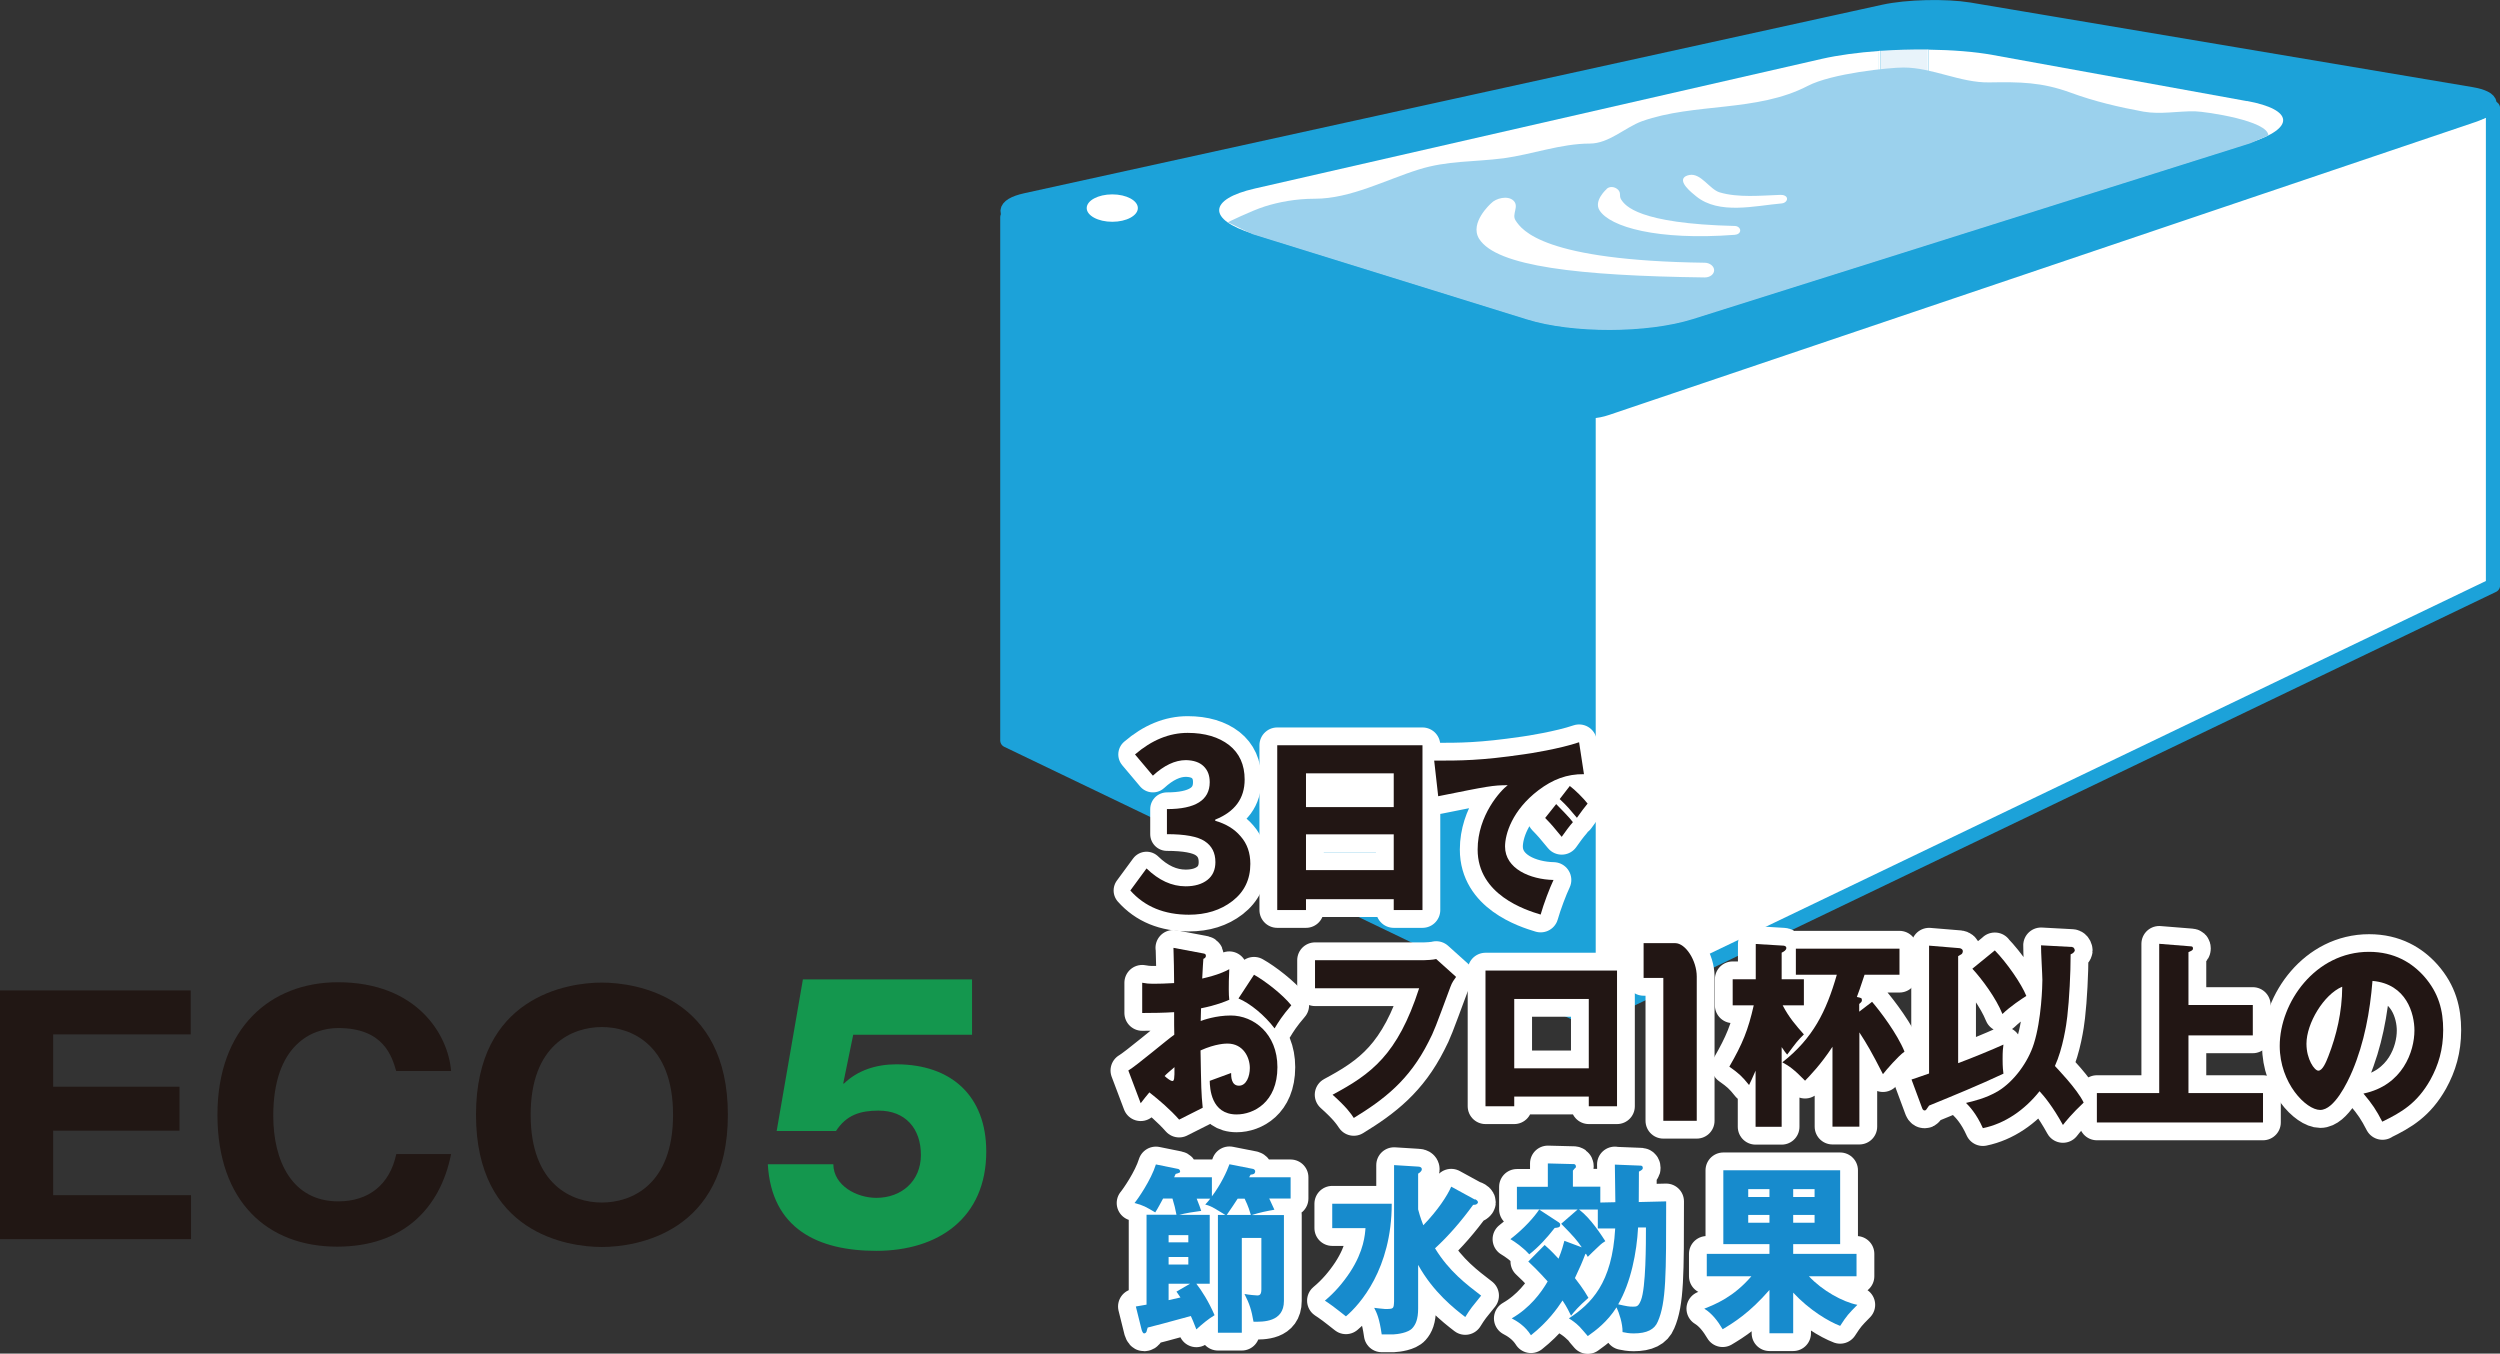 <?xml version="1.0" encoding="UTF-8"?>
<svg id="_レイヤー_2" data-name="レイヤー 2" xmlns="http://www.w3.org/2000/svg" viewBox="0 0 149.58 80.99">
  <rect x="0" y="0" width="149.58" height="80.99" fill="#333333" stroke="none"/>
  <defs>
    <style>
      .cls-1 {
        fill: #221614;
      }

      .cls-2 {
        fill: #fff;
      }

      .cls-3 {
        fill: #e8f3fa;
      }

      .cls-4 {
        stroke: #1ca2d9;
        stroke-width: .85px;
      }

      .cls-4, .cls-5, .cls-6 {
        fill: none;
        stroke-linecap: round;
        stroke-linejoin: round;
      }

      .cls-5 {
        stroke-width: 2px;
      }

      .cls-5, .cls-6 {
        stroke: #fff;
      }

      .cls-7 {
        fill: #14974e;
      }

      .cls-8 {
        fill: #1ca2d9;
      }

      .cls-9 {
        fill: #178bcd;
      }

      .cls-10 {
        fill: #211714;
      }

      .cls-6 {
        stroke-width: 2.13px;
      }

      .cls-11 {
        fill: #9bd1ed;
      }
    </style>
  </defs>
  <g id="_レイヤー_1-2" data-name="レイヤー 1">
    <g>
      <g>
        <path class="cls-7" d="M49.86,69.67c.02,1.27,1.4,2,2.57,2,1.51,0,2.67-1,2.67-2.57s-.92-2.65-2.53-2.65c-1.1,0-1.93,.26-2.55,1.22h-3.55l1.57-9.07h10.12v3.31h-7.11l-.6,2.92h.05c.8-.78,1.91-1.15,3.13-1.15,3.29,0,5.38,1.89,5.38,5.22,0,3.96-2.85,5.94-6.58,5.94-3.5,0-6.27-1.33-6.49-5.18h3.91Z"/>
        <polygon class="cls-10" points="11.41 61.89 3.18 61.89 3.18 65.02 10.74 65.02 10.74 67.65 3.18 67.65 3.18 71.51 11.43 71.51 11.43 74.14 0 74.14 0 59.26 11.41 59.26 11.41 61.89"/>
        <path class="cls-10" d="M23.71,64.1c-.26-.9-.76-2.59-3.47-2.59-1.57,0-3.89,1-3.89,5.25,0,2.7,1.12,5.12,3.89,5.12,1.81,0,3.08-.99,3.47-2.83h3.28c-.65,3.26-2.88,5.54-6.82,5.54-4.17,0-7.16-2.7-7.16-7.89s3.17-7.93,7.21-7.93c4.7,0,6.59,3.1,6.77,5.31h-3.28Z"/>
        <path class="cls-10" d="M36.01,58.79c2.08,0,7.54,.86,7.54,7.91s-5.46,7.91-7.54,7.91-7.53-.85-7.53-7.91,5.46-7.91,7.53-7.91m0,13.16c1.77,0,4.26-1.05,4.26-5.25s-2.5-5.25-4.26-5.25-4.26,1.05-4.26,5.25,2.49,5.25,4.26,5.25"/>
      </g>
      <g>
        <g>
          <polygon class="cls-8" points="95.05 61.01 60.27 44.3 60.27 13 95.05 23.32 95.05 61.01"/>
          <polyline class="cls-4" points="95.05 61.01 60.27 44.3 60.27 13 95.05 23.32 95.05 61.01"/>
          <polygon class="cls-2" points="95.05 61.01 149.16 35.03 149.16 6.47 95.05 23.32 95.05 61.01"/>
          <polyline class="cls-4" points="95.05 61.01 149.16 35.03 149.16 6.47 95.05 23.32 95.05 61.01"/>
          <path class="cls-8" d="M61.27,13.37c-1.35-.46-1.31-1.08,.09-1.39L112.7,.7c1.4-.31,3.71-.36,5.12-.13l30.04,5.06c1.42,.24,1.47,.81,.11,1.27l-51.82,17.52c-1.35,.46-2.22,0-3.57-.46l-31.32-10.59Z"/>
          <path class="cls-4" d="M61.27,13.37c-1.35-.46-1.31-1.08,.09-1.39L112.7,.7c1.4-.31,3.71-.36,5.12-.13l30.04,5.06c1.42,.24,1.47,.81,.11,1.27l-51.82,17.52c-1.35,.46-2.22,0-3.57-.46l-31.32-10.59Z"/>
          <path class="cls-3" d="M112.51,3.04V15.51l2.79-.88V2.96c-.93-.01-1.87,.02-2.79,.08"/>
          <path class="cls-2" d="M109.01,3.52l-33.93,7.76c-2.8,.64-2.85,1.86-.12,2.7l16.39,5.09c2.73,.85,7.2,.84,9.93-.02l11.14-3.51V3.05c-1.25,.09-2.44,.25-3.41,.47"/>
          <path class="cls-2" d="M134.44,6.05l-15.21-2.76c-1.08-.2-2.43-.3-3.84-.32V14.6l19.22-6.06c2.73-.86,2.65-1.98-.18-2.5"/>
          <path class="cls-2" d="M115.3,2.96V14.63l.09-.03V2.96s-.06,0-.09,0"/>
          <path class="cls-2" d="M112.42,3.05V15.54l.09-.03V3.04s-.06,0-.09,0"/>
          <path class="cls-11" d="M135.73,8.1c-.12,.04-.98,.44-1.11,.48l-33.33,10.51c-2.73,.86-7.19,.87-9.93,.02l-16.39-5.09c-.24-.08-1.31-.64-1.51-.72,0,0,1.4-.69,2.22-.95,.83-.26,1.84-.46,3-.46,2.12,0,4.25-1.14,6.21-1.75,1.73-.54,3.28-.44,5.07-.67,1.7-.23,3.44-.88,5.16-.88,1.15,0,2.11-.97,3.13-1.34,3.13-1.11,6.87-.53,9.91-2.11,1.44-.75,4.88-1.1,5.73-1.1,1.73,0,3.41,.92,5.13,.89,1.84-.03,3.13-.02,4.86,.61,1.41,.52,2.89,.87,4.37,1.14,1.03,.18,2.05-.04,3.09-.02,.65,.02,4.38,.56,4.38,1.45"/>
          <path class="cls-2" d="M68.08,12.45c0,.45-.68,.82-1.53,.82s-1.53-.37-1.53-.82,.68-.82,1.53-.82,1.53,.37,1.53,.82"/>
          <path class="cls-2" d="M89.21,12.17s-1.31,1.16-.71,2.12c1.04,1.65,5.94,2.21,13.5,2.31,.31,0,.56-.19,.56-.43,0-.24-.25-.44-.55-.45-9.64-.13-10.94-1.93-11.33-2.53-.25-.38,.24-.84-.13-1.19-.34-.32-1.05-.14-1.33,.16"/>
          <path class="cls-2" d="M96.13,11.31s-.79,.69-.43,1.27c.62,1,3.47,1.82,8.09,1.47,.18-.01,.33-.11,.33-.26,0-.15-.15-.27-.33-.27-5.78-.14-6.56-1.22-6.79-1.58-.15-.23,.02-.39-.2-.6-.21-.19-.51-.2-.68-.03"/>
          <path class="cls-2" d="M100.88,10.53c-.58,.3,.38,1.03,.61,1.22,1.37,1.11,3.51,.56,5.12,.42,.19-.02,.33-.16,.31-.3-.02-.14-.2-.22-.4-.21-1.15,.04-2.52,.18-3.63-.15-.6-.18-1.12-1.17-1.81-1.04-.08,.01-.14,.04-.19,.06"/>
        </g>
        <g>
          <g>
            <path class="cls-5" d="M78.14,49.92h5.25v2.14h-5.25v-2.14Zm5.25,3.88v.65h1.72v-9.86h-8.69v9.86h1.72v-.65h5.25Zm-5.25-7.53h5.25v2.02h-5.25v-2.02Z"/>
            <path class="cls-5" d="M78.14,49.92h5.25v2.14h-5.25v-2.14Zm5.25,3.88v.65h1.72v-9.86h-8.69v9.86h1.72v-.65h5.25Zm-5.25-7.53h5.25v2.02h-5.25v-2.02Z"/>
            <path class="cls-5" d="M94.77,46.32c-1.02-.01-1.86,.31-2.72,.96-1.58,1.2-2,2.63-2,3.37,0,1.33,1.51,1.97,2.9,2-.23,.48-.59,1.43-.77,2.07-.9-.27-3.77-1.18-3.77-3.89,0-2.06,1.39-3.55,1.8-3.85-.89,0-1.18,.06-4.16,.66l-.24-2.13c1.59,0,2.79,0,5.38-.38,.26-.03,2.16-.33,3.29-.72l.29,1.9Zm-1.66,1.79c.17,.17,.81,.82,1,1.08-.23,.26-.45,.57-.67,.88-.5-.61-.62-.75-.99-1.13l.66-.83Zm.82-1.08c.32,.24,.82,.74,1.06,1.05-.23,.28-.33,.42-.64,.85-.43-.51-.55-.67-1.03-1.12l.61-.79Z"/>
            <path class="cls-5" d="M94.77,46.32c-1.02-.01-1.86,.31-2.72,.96-1.58,1.2-2,2.63-2,3.37,0,1.33,1.51,1.97,2.9,2-.23,.48-.59,1.43-.77,2.07-.9-.27-3.77-1.18-3.77-3.89,0-2.06,1.39-3.55,1.8-3.85-.89,0-1.18,.06-4.16,.66l-.24-2.13c1.59,0,2.79,0,5.38-.38,.26-.03,2.16-.33,3.29-.72l.29,1.9Zm-1.66,1.79c.17,.17,.81,.82,1,1.08-.23,.26-.45,.57-.67,.88-.5-.61-.62-.75-.99-1.13l.66-.83Zm.82-1.08c.32,.24,.82,.74,1.06,1.05-.23,.28-.33,.42-.64,.85-.43-.51-.55-.67-1.03-1.12l.61-.79Z"/>
            <path class="cls-5" d="M70.27,63.85c.01,.72-.02,.83-.13,.83-.08,0-.29-.14-.46-.3,.14-.15,.27-.25,.59-.53m-.06-7.14c.02,.71,.04,1.4,.04,2.11-.54,.03-.88,.04-1.18,.04-.38,0-.51-.02-.73-.06v1.81c.63,0,1.3-.01,1.91-.05,0,.77,0,.87,.01,1.35-.41,.28-2.28,1.87-2.75,2.14l.74,1.96c.24-.31,.34-.44,.52-.65,.62,.49,1.24,1.02,1.78,1.63l1.41-.71c-.09-.9-.09-1.18-.13-3.43,.91-.41,1.51-.41,1.61-.41,.95,0,1.34,.83,1.34,1.46,0,.5-.21,1.06-.65,1.06-.47,0-.47-.56-.47-.76-.15,.06-1.08,.4-1.28,.47,.01,.43,.07,2.01,1.61,2.01,1.01,0,2.44-.72,2.44-2.83,0-2-1.42-3.09-2.79-3.09-.89,0-1.65,.27-1.8,.33,0-.1,.02-.64,.02-.76,.91-.18,1.43-.4,1.69-.51-.02-.23-.03-.31-.03-.61,0-.24,0-.72,.03-1.22-.28,.15-.67,.34-1.62,.56,.04-.73,.05-.96,.07-1.18,.05-.02,.15-.06,.15-.18,0-.11-.06-.13-.19-.15l-1.76-.33Zm3.89,3.03c.71,.3,1.57,1.01,2.16,1.79,.24-.4,.46-.75,1-1.38-.52-.65-1.57-1.46-2.23-1.83l-.93,1.42Z"/>
            <path class="cls-5" d="M70.27,63.85c.01,.72-.02,.83-.13,.83-.08,0-.29-.14-.46-.3,.14-.15,.27-.25,.59-.53Zm-.06-7.14c.02,.71,.04,1.4,.04,2.11-.54,.03-.88,.04-1.18,.04-.38,0-.51-.02-.73-.06v1.81c.63,0,1.3-.01,1.91-.05,0,.77,0,.87,.01,1.35-.41,.28-2.28,1.87-2.75,2.14l.74,1.96c.24-.31,.34-.44,.52-.65,.62,.49,1.24,1.02,1.78,1.63l1.41-.71c-.09-.9-.09-1.18-.13-3.43,.91-.41,1.51-.41,1.61-.41,.95,0,1.34,.83,1.34,1.46,0,.5-.21,1.06-.65,1.06-.47,0-.47-.56-.47-.76-.15,.06-1.08,.4-1.28,.47,.01,.43,.07,2.01,1.61,2.01,1.01,0,2.44-.72,2.44-2.83,0-2-1.42-3.09-2.79-3.09-.89,0-1.65,.27-1.8,.33,0-.1,.02-.64,.02-.76,.91-.18,1.43-.4,1.69-.51-.02-.23-.03-.31-.03-.61,0-.24,0-.72,.03-1.22-.28,.15-.67,.34-1.62,.56,.04-.73,.05-.96,.07-1.18,.05-.02,.15-.06,.15-.18,0-.11-.06-.13-.19-.15l-1.76-.33Zm3.89,3.03c.71,.3,1.57,1.01,2.16,1.79,.24-.4,.46-.75,1-1.38-.52-.65-1.57-1.46-2.23-1.83l-.93,1.42Z"/>
            <path class="cls-5" d="M85.21,57.45c.1,0,.54-.02,.72-.07l1.19,1.07c-.12,.17-.24,.32-.34,.6-.89,2.4-.98,2.66-1.31,3.29-1.15,2.28-2.64,3.43-4.47,4.55-.17-.26-.42-.63-1.27-1.39,2.31-1.24,3.89-2.38,5.18-6.37h-6.23v-1.68h6.52Z"/>
            <path class="cls-5" d="M85.21,57.45c.1,0,.54-.02,.72-.07l1.19,1.07c-.12,.17-.24,.32-.34,.6-.89,2.4-.98,2.66-1.31,3.29-1.15,2.28-2.64,3.43-4.47,4.55-.17-.26-.42-.63-1.27-1.39,2.31-1.24,3.89-2.38,5.18-6.37h-6.23v-1.68h6.52Z"/>
            <path class="cls-5" d="M90.6,59.77h4.46v4.15h-4.46v-4.15Zm4.46,5.84v.58h1.69v-8.12h-7.87v8.12h1.72v-.58h4.46Z"/>
            <path class="cls-5" d="M90.6,59.77h4.46v4.15h-4.46v-4.15Zm4.46,5.84v.58h1.69v-8.12h-7.87v8.12h1.72v-.58h4.46Z"/>
            <path class="cls-5" d="M101.52,67.06h-2v-8.55h-1.18v-2.08h1.89c.62,0,1.29,1.04,1.29,2v8.63Z"/>
            <path class="cls-5" d="M101.52,67.06h-2v-8.55h-1.18v-2.08h1.89c.62,0,1.29,1.04,1.29,2v8.63Z"/>
            <path class="cls-5" d="M107.45,58.32v-1.56h6.2v1.56h-2.09c-.2,.63-.41,1.2-.46,1.33,.27,.06,.3,.06,.3,.19,0,.08-.02,.11-.16,.23v.46l.77-.59c.48,.56,1.5,1.9,1.94,2.98-.38,.27-1.09,1.09-1.29,1.35-.7-1.37-.97-1.82-1.41-2.5v5.64h-1.61v-4.78c-.71,1.08-1.37,1.75-1.64,2.03-.64-.66-.95-.88-1.36-1.1,1.83-1.43,2.63-3.04,3.26-5.24h-2.45Zm-.86,9.1h-1.55v-3.36c-.2,.46-.28,.64-.39,.86-.43-.54-.63-.71-1.18-1.1,.79-1.37,1.12-2.17,1.46-3.67h-1.26v-1.56h1.38v-2.11l1.66,.1s.17,.01,.17,.14-.15,.22-.28,.28v1.59h1.33v1.56h-1.27c.38,.73,.79,1.2,1.27,1.74-.39,.39-.41,.42-1,1.21-.11-.13-.14-.17-.33-.45v4.77Z"/>
            <path class="cls-5" d="M107.45,58.32v-1.56h6.2v1.56h-2.09c-.2,.63-.41,1.2-.46,1.33,.27,.06,.3,.06,.3,.19,0,.08-.02,.11-.16,.23v.46l.77-.59c.48,.56,1.5,1.9,1.94,2.98-.38,.27-1.09,1.09-1.29,1.35-.7-1.37-.97-1.82-1.41-2.5v5.64h-1.61v-4.78c-.71,1.08-1.37,1.75-1.64,2.03-.64-.66-.95-.88-1.36-1.1,1.83-1.43,2.63-3.04,3.26-5.24h-2.45Zm-.86,9.1h-1.55v-3.36c-.2,.46-.28,.64-.39,.86-.43-.54-.63-.71-1.18-1.1,.79-1.37,1.12-2.17,1.46-3.67h-1.26v-1.56h1.38v-2.11l1.66,.1s.17,.01,.17,.14-.15,.22-.28,.28v1.59h1.33v1.56h-1.27c.38,.73,.79,1.2,1.27,1.74-.39,.39-.41,.42-1,1.21-.11-.13-.14-.17-.33-.45v4.77Z"/>
            <path class="cls-5" d="M123.99,56.67c.12,0,.15,.18,.15,.19,0,.06-.08,.18-.25,.24,0,1.14-.08,2.68-.2,3.72-.05,.47-.26,1.91-.74,2.96,.04,.05,1.34,1.38,1.72,2.19-.7,.66-1.07,1.12-1.24,1.34-.61-1.11-1.14-1.74-1.4-2.02-.89,1.12-2.07,1.94-3.39,2.21-.39-.88-.83-1.33-1.01-1.51,.42-.1,1.18-.27,1.91-.7,.96-.58,1.81-1.75,2.15-2.84,.46-1.45,.51-3.5,.51-3.82,0-.29-.09-1.74-.08-2.07l1.86,.1Zm-9.62,7.92c.17-.06,.9-.3,1.05-.36v-7.65l1.82,.15c.1,.01,.2,.08,.2,.17,0,.07-.03,.16-.08,.19-.03,.02-.17,.1-.2,.12v6.4c.74-.27,2.1-.83,2.71-1.11-.03,.23-.05,.4-.05,.86,0,.52,.03,.71,.05,.88-1.47,.69-2.96,1.3-4.45,1.91-.17,.25-.19,.29-.26,.29-.11,0-.14-.1-.17-.18l-.62-1.67Zm4.98-7.73c.74,.76,1.6,2.01,1.89,2.73-.26,.16-.97,.63-1.43,1.08-.38-.95-1.22-2.08-1.8-2.71l1.35-1.1Z"/>
            <path class="cls-5" d="M123.99,56.67c.12,0,.15,.18,.15,.19,0,.06-.08,.18-.25,.24,0,1.14-.08,2.68-.2,3.72-.05,.47-.26,1.91-.74,2.96,.04,.05,1.34,1.38,1.72,2.19-.7,.66-1.07,1.12-1.24,1.34-.61-1.11-1.14-1.74-1.4-2.02-.89,1.12-2.07,1.94-3.39,2.21-.39-.88-.83-1.33-1.01-1.51,.42-.1,1.18-.27,1.91-.7,.96-.58,1.81-1.75,2.15-2.84,.46-1.45,.51-3.5,.51-3.82,0-.29-.09-1.74-.08-2.07l1.86,.1Zm-9.62,7.92c.17-.06,.9-.3,1.05-.36v-7.65l1.82,.15c.1,.01,.2,.08,.2,.17,0,.07-.03,.16-.08,.19-.03,.02-.17,.1-.2,.12v6.4c.74-.27,2.1-.83,2.71-1.11-.03,.23-.05,.4-.05,.86,0,.52,.03,.71,.05,.88-1.47,.69-2.96,1.3-4.45,1.91-.17,.25-.19,.29-.26,.29-.11,0-.14-.1-.17-.18l-.62-1.67Zm4.98-7.73c.74,.76,1.6,2.01,1.89,2.73-.26,.16-.97,.63-1.43,1.08-.38-.95-1.22-2.08-1.8-2.71l1.35-1.1Z"/>
            <path class="cls-5" d="M134.79,60.14v1.81h-3.85v3.45h4.46v1.76h-9.94v-1.76h3.73v-8.93l1.87,.15c.12,0,.15,.04,.15,.13,0,.11-.08,.13-.27,.22v3.16h3.85Z"/>
            <path class="cls-5" d="M134.79,60.14v1.81h-3.85v3.45h4.46v1.76h-9.94v-1.76h3.73v-8.93l1.87,.15c.12,0,.15,.04,.15,.13,0,.11-.08,.13-.27,.22v3.16h3.85Z"/>
            <path class="cls-5" d="M140.14,59.05c-.01,1.51-.34,2.89-.83,4.15-.13,.33-.34,.86-.6,.86-.23,0-.71-.68-.71-1.61,0-1.22,1.03-2.94,2.13-3.41m2.41,8.07c1.15-.56,2.08-1.1,2.87-2.5,.49-.89,.77-1.82,.77-2.98s-.26-2.21-1.14-3.21c-.73-.82-1.78-1.47-3.3-1.47-3.21,0-5.34,3.03-5.34,5.63,0,2.23,1.58,3.83,2.42,3.83s1.62-1.61,1.93-2.34c.71-1.69,1.05-3.53,1.2-5.38,2.05,.18,2.51,1.98,2.51,2.96,0,1.26-.7,3.29-3.05,3.78,.53,.63,.77,.99,1.13,1.69"/>
            <path class="cls-5" d="M140.14,59.05c-.01,1.51-.34,2.89-.83,4.15-.13,.33-.34,.86-.6,.86-.23,0-.71-.68-.71-1.61,0-1.22,1.03-2.94,2.13-3.41Zm2.41,8.07c1.15-.56,2.08-1.1,2.87-2.5,.49-.89,.77-1.82,.77-2.98s-.26-2.21-1.14-3.21c-.73-.82-1.78-1.47-3.3-1.47-3.21,0-5.34,3.03-5.34,5.63,0,2.23,1.58,3.83,2.42,3.83s1.62-1.61,1.93-2.34c.71-1.69,1.05-3.53,1.2-5.38,2.05,.18,2.51,1.98,2.51,2.96,0,1.26-.7,3.29-3.05,3.78,.53,.63,.77,.99,1.13,1.69Z"/>
            <path class="cls-5" d="M70.39,77.28c.14,.21,.18,.26,.24,.35-.17,.04-.64,.14-.71,.16v-.98h1.28l-.81,.47Zm4.53-4.59c.43-.14,.88-.23,1.33-.31-.07-.14-.18-.4-.31-.67h1.28v-1.27h-2.48c.03-.07,.05-.09,.09-.16,.14-.01,.27-.03,.27-.21,0-.04-.05-.11-.12-.13l-1.42-.28c-.15,.43-.52,1.22-1.05,1.92v-1.14h-2.26s.02-.05,.09-.2c.24-.07,.27-.08,.27-.15s-.06-.14-.12-.15l-1.33-.27c-.29,.94-1.1,2.1-1.28,2.31,.52,.13,.7,.24,1.24,.56,.15-.22,.34-.6,.47-.83h.56c.1,.32,.18,.64,.24,.97h-1.79v5.38c-.13,.02-.18,.03-.64,.11l.35,1.41s.06,.2,.14,.2c.04,0,.12-.02,.15-.11,0-.03,.06-.21,.07-.24,.69-.17,.88-.23,2.58-.69,.08,.18,.17,.37,.33,.8,.35-.32,.71-.62,1.09-.85-.36-.83-.77-1.47-1.09-1.88h.8v-4.12h-1.83c.34-.1,.93-.19,1.32-.24-.06-.21-.14-.39-.27-.73h.81c-.09,.12-.16,.2-.3,.35,.23,.06,.37,.1,.94,.46,.03,.02,.22,.14,.26,.16h-.44v7.05h1.43v-5.67h1.17v3.08c0,.32-.12,.36-.24,.36-.08,0-.53-.04-.77-.09,.3,.59,.42,.96,.54,1.66,.55,.01,1.82,.04,1.82-1.24v-5.14h-1.89Zm-3.82,2.97h-1.18v-.45h1.18v.45Zm-1.18-1.76h1.18v.43h-1.18v-.43Zm3.48-1.21c.33-.48,.47-.69,.65-.97h.42c.25,.53,.29,.71,.37,.97h-1.44Z"/>
            <path class="cls-5" d="M70.39,77.28c.14,.21,.18,.26,.24,.35-.17,.04-.64,.14-.71,.16v-.98h1.28l-.81,.47Zm4.53-4.59c.43-.14,.88-.23,1.33-.31-.07-.14-.18-.4-.31-.67h1.28v-1.27h-2.48c.03-.07,.05-.09,.09-.16,.14-.01,.27-.03,.27-.21,0-.04-.05-.11-.12-.13l-1.42-.28c-.15,.43-.52,1.22-1.05,1.92v-1.14h-2.26s.02-.05,.09-.2c.24-.07,.27-.08,.27-.15s-.06-.14-.12-.15l-1.33-.27c-.29,.94-1.1,2.1-1.28,2.31,.52,.13,.7,.24,1.24,.56,.15-.22,.34-.6,.47-.83h.56c.1,.32,.18,.64,.24,.97h-1.79v5.38c-.13,.02-.18,.03-.64,.11l.35,1.41s.06,.2,.14,.2c.04,0,.12-.02,.15-.11,0-.03,.06-.21,.07-.24,.69-.17,.88-.23,2.58-.69,.08,.18,.17,.37,.33,.8,.35-.32,.71-.62,1.09-.85-.36-.83-.77-1.47-1.09-1.88h.8v-4.12h-1.83c.34-.1,.93-.19,1.32-.24-.06-.21-.14-.39-.27-.73h.81c-.09,.12-.16,.2-.3,.35,.23,.06,.37,.1,.94,.46,.03,.02,.22,.14,.26,.16h-.44v7.05h1.43v-5.67h1.17v3.08c0,.32-.12,.36-.24,.36-.08,0-.53-.04-.77-.09,.3,.59,.42,.96,.54,1.66,.55,.01,1.82,.04,1.82-1.24v-5.14h-1.89Zm-3.82,2.97h-1.18v-.45h1.18v.45Zm-1.18-1.76h1.18v.43h-1.18v-.43Zm3.48-1.21c.33-.48,.47-.69,.65-.97h.42c.25,.53,.29,.71,.37,.97h-1.44Z"/>
            <path class="cls-5" d="M88.25,71.75c.09,.04,.18,.1,.18,.19,0,.05-.08,.11-.1,.12-.02,.02-.16,.03-.19,.03-.69,.95-1.46,1.85-2.28,2.6,.85,1.39,1.89,2.16,2.76,2.83-.55,.68-.62,.75-.95,1.28-.65-.5-1.91-1.48-2.82-3.12v2.62c0,.63-.15,.95-.34,1.16-.25,.29-.91,.37-1.14,.38h-.7c-.14-.97-.29-1.28-.45-1.59,.09,.01,.55,.07,.65,.07,.52,0,.52-.01,.54-.46v-8.15l1.44,.09c.1,0,.22,.04,.22,.16,0,.14-.2,.25-.22,.26v2.14c.04,.16,.12,.46,.31,.95,.86-.89,1.44-1.77,1.67-2.31l1.41,.77Zm-4.98,.27c0,3.9-1.91,6.04-2.74,6.74-.13-.1-.68-.54-.8-.62-.2-.15-.34-.24-.46-.32,.58-.48,1.08-1.06,1.51-1.71,.83-1.27,.89-2.25,.92-2.63h-1.99v-1.46h3.56Z"/>
            <path class="cls-5" d="M88.25,71.75c.09,.04,.18,.1,.18,.19,0,.05-.08,.11-.1,.12-.02,.02-.16,.03-.19,.03-.69,.95-1.46,1.85-2.28,2.6,.85,1.39,1.89,2.16,2.76,2.83-.55,.68-.62,.75-.95,1.28-.65-.5-1.91-1.48-2.82-3.12v2.62c0,.63-.15,.95-.34,1.16-.25,.29-.91,.37-1.14,.38h-.7c-.14-.97-.29-1.28-.45-1.59,.09,.01,.55,.07,.65,.07,.52,0,.52-.01,.54-.46v-8.15l1.44,.09c.1,0,.22,.04,.22,.16,0,.14-.2,.25-.22,.26v2.14c.04,.16,.12,.46,.31,.95,.86-.89,1.44-1.77,1.67-2.31l1.41,.77Zm-4.98,.27c0,3.9-1.91,6.04-2.74,6.74-.13-.1-.68-.54-.8-.62-.2-.15-.34-.24-.46-.32,.58-.48,1.08-1.06,1.51-1.71,.83-1.27,.89-2.25,.92-2.63h-1.99v-1.46h3.56Z"/>
            <path class="cls-5" d="M98.48,73.44c0,.96,0,3.62-.3,4.36-.15,.37-.25,.38-.47,.38-.25,0-.36-.02-.89-.14,.76-1.31,1.11-3.1,1.19-4.6h.48Zm-1.86-3.77c0,.32,.02,1.9,.03,2.26l-.9,.02v-.95h-1.64v-.96s.1-.12,.1-.12c.07-.06,.08-.06,.08-.13,0-.01,0-.13-.12-.14l-1.56-.04v1.4h-1.85v1.35h1.34c-.29,.44-.89,1.13-1.73,1.78,.27,.16,.73,.47,1.13,.91,.57-.45,1.06-.99,1.52-1.58,.21-.02,.33-.03,.33-.19,0-.08-.05-.12-.08-.14l-1.18-.77h2.3l-.98,.85c.75,.76,.96,1.01,1.23,1.41l-1.04-.39c-.07,.26-.14,.55-.35,1.07-.48-.52-.67-.68-.83-.82l-.98,.99c.58,.53,1.13,1.16,1.16,1.19-.39,.68-1.07,1.59-2.15,2.21,.29,.15,.8,.45,1.15,1.01,1-.79,1.57-1.59,1.89-2.08,.28,.42,.39,.68,.51,.91,.17-.22,.44-.55,1.04-1.07-.29-.52-.71-1.05-.81-1.18,.29-.61,.45-.98,.62-1.43l.04-.03c.04,.08,.05,.09,.11,.19,.22-.22,.36-.36,.63-.61,.22-.21,.29-.25,.42-.33-.25-.38-.86-1.35-1.57-1.89h1.12v1.13h1.04c-.18,3.3-1.45,4.51-2.77,5.38,.18,.11,.41,.27,.63,.49,.05,.04,.42,.48,.5,.57,.48-.34,1.16-.84,1.72-1.72,.15,.32,.37,.96,.36,1.48,.19,.04,.38,.08,.67,.08,.79,0,1.25-.24,1.44-.71,.5-1.13,.5-2.81,.5-7.19l-1.64,.04c0-.45,.01-.94,.01-1.82,.22-.11,.23-.16,.23-.22,0-.14-.1-.14-.16-.14l-1.51-.06Z"/>
            <path class="cls-5" d="M98.48,73.44c0,.96,0,3.62-.3,4.36-.15,.37-.25,.38-.47,.38-.25,0-.36-.02-.89-.14,.76-1.31,1.11-3.1,1.19-4.6h.48Zm-1.86-3.77c0,.32,.02,1.9,.03,2.26l-.9,.02v-.95h-1.64v-.96s.1-.12,.1-.12c.07-.06,.08-.06,.08-.13,0-.01,0-.13-.12-.14l-1.56-.04v1.4h-1.85v1.35h1.34c-.29,.44-.89,1.13-1.73,1.78,.27,.16,.73,.47,1.13,.91,.57-.45,1.06-.99,1.52-1.58,.21-.02,.33-.03,.33-.19,0-.08-.05-.12-.08-.14l-1.18-.77h2.3l-.98,.85c.75,.76,.96,1.01,1.23,1.41l-1.04-.39c-.07,.26-.14,.55-.35,1.07-.48-.52-.67-.68-.83-.82l-.98,.99c.58,.53,1.13,1.16,1.16,1.19-.39,.68-1.07,1.59-2.15,2.21,.29,.15,.8,.45,1.15,1.01,1-.79,1.57-1.59,1.89-2.08,.28,.42,.39,.68,.51,.91,.17-.22,.44-.55,1.04-1.07-.29-.52-.71-1.05-.81-1.18,.29-.61,.45-.98,.62-1.43l.04-.03c.04,.08,.05,.09,.11,.19,.22-.22,.36-.36,.63-.61,.22-.21,.29-.25,.42-.33-.25-.38-.86-1.35-1.57-1.89h1.12v1.13h1.04c-.18,3.3-1.45,4.51-2.77,5.38,.18,.11,.41,.27,.63,.49,.05,.04,.42,.48,.5,.57,.48-.34,1.16-.84,1.72-1.72,.15,.32,.37,.96,.36,1.48,.19,.04,.38,.08,.67,.08,.79,0,1.25-.24,1.44-.71,.5-1.13,.5-2.81,.5-7.19l-1.64,.04c0-.45,.01-.94,.01-1.82,.22-.11,.23-.16,.23-.22,0-.14-.1-.14-.16-.14l-1.51-.06Z"/>
            <path class="cls-5" d="M104.6,71.15h1.27v.47h-1.27v-.47Zm2.69,6.19c.98,1.06,2.15,1.74,2.81,1.99,.41-.63,.48-.7,1.03-1.26-.87-.17-2.1-.85-2.9-1.71h2.85v-1.34h-3.79v-.58h2.81v-4.42h-6.99v4.42h2.76v.58h-3.75v1.34h2.67c-1.06,1.24-2.16,1.68-2.82,1.94,.46,.28,.81,.74,1.1,1.23,.67-.4,1.61-.98,2.8-2.35v2.59h1.42v-2.42Zm-1.42-4.18h-1.27v-.47h1.27v.47Zm1.42-2.01h1.28v.47h-1.28v-.47Zm1.28,2.01h-1.28v-.47h1.28v.47Z"/>
            <path class="cls-5" d="M104.6,71.15h1.27v.47h-1.27v-.47Zm2.69,6.19c.98,1.06,2.15,1.74,2.81,1.99,.41-.63,.48-.7,1.03-1.26-.87-.17-2.1-.85-2.9-1.71h2.85v-1.34h-3.79v-.58h2.81v-4.42h-6.99v4.42h2.76v.58h-3.75v1.34h2.67c-1.06,1.24-2.16,1.68-2.82,1.94,.46,.28,.81,.74,1.1,1.23,.67-.4,1.61-.98,2.8-2.35v2.59h1.42v-2.42Zm-1.42-4.18h-1.27v-.47h1.27v.47Zm1.42-2.01h1.28v.47h-1.28v-.47Zm1.28,2.01h-1.28v-.47h1.28v.47Z"/>
            <path class="cls-5" d="M78.14,49.92h5.25v2.14h-5.25v-2.14Zm5.25,3.88v.65h1.72v-9.86h-8.69v9.86h1.72v-.65h5.25Zm-5.25-7.53h5.25v2.02h-5.25v-2.02Z"/>
            <path class="cls-5" d="M94.77,46.32c-1.02-.01-1.86,.31-2.72,.96-1.58,1.2-2,2.63-2,3.37,0,1.33,1.51,1.97,2.9,2-.23,.48-.59,1.43-.77,2.07-.9-.27-3.77-1.18-3.77-3.89,0-2.06,1.39-3.55,1.8-3.85-.89,0-1.18,.06-4.16,.66l-.24-2.13c1.59,0,2.79,0,5.38-.38,.26-.03,2.16-.33,3.29-.72l.29,1.9Zm-1.66,1.79c.17,.17,.81,.82,1,1.08-.23,.26-.45,.57-.67,.88-.5-.61-.62-.75-.99-1.13l.66-.83Zm.82-1.08c.32,.24,.82,.74,1.06,1.05-.23,.28-.33,.42-.64,.85-.43-.51-.55-.67-1.03-1.12l.61-.79Z"/>
            <path class="cls-5" d="M70.27,63.85c.01,.72-.02,.83-.13,.83-.08,0-.29-.14-.46-.3,.14-.15,.27-.25,.59-.53m-.06-7.14c.02,.71,.04,1.4,.04,2.11-.54,.03-.88,.04-1.18,.04-.38,0-.51-.02-.73-.06v1.81c.63,0,1.3-.01,1.91-.05,0,.77,0,.87,.01,1.35-.41,.28-2.28,1.87-2.75,2.14l.74,1.96c.24-.31,.34-.44,.52-.65,.62,.49,1.24,1.02,1.78,1.63l1.41-.71c-.09-.9-.09-1.18-.13-3.43,.91-.41,1.51-.41,1.61-.41,.95,0,1.34,.83,1.34,1.46,0,.5-.21,1.06-.65,1.06-.47,0-.47-.56-.47-.76-.15,.06-1.08,.4-1.28,.47,.01,.43,.07,2.01,1.61,2.01,1.01,0,2.44-.72,2.44-2.83,0-2-1.42-3.09-2.79-3.09-.89,0-1.65,.27-1.8,.33,0-.1,.02-.64,.02-.76,.91-.18,1.43-.4,1.69-.51-.02-.23-.03-.31-.03-.61,0-.24,0-.72,.03-1.22-.28,.15-.67,.34-1.62,.56,.04-.73,.05-.96,.07-1.18,.05-.02,.15-.06,.15-.18,0-.11-.06-.13-.19-.15l-1.76-.33Zm3.89,3.03c.71,.3,1.57,1.01,2.16,1.79,.24-.4,.46-.75,1-1.38-.52-.65-1.57-1.46-2.23-1.83l-.93,1.42Z"/>
            <path class="cls-5" d="M85.21,57.45c.1,0,.54-.02,.72-.07l1.19,1.07c-.12,.17-.24,.32-.34,.6-.89,2.4-.98,2.66-1.31,3.29-1.15,2.28-2.64,3.43-4.47,4.55-.17-.26-.42-.63-1.27-1.39,2.31-1.24,3.89-2.38,5.18-6.37h-6.23v-1.68h6.52Z"/>
            <path class="cls-5" d="M90.6,59.77h4.46v4.15h-4.46v-4.15Zm4.46,5.84v.58h1.69v-8.12h-7.87v8.12h1.72v-.58h4.46Z"/>
            <path class="cls-5" d="M101.52,67.06h-2v-8.55h-1.18v-2.08h1.89c.62,0,1.29,1.04,1.29,2v8.63Z"/>
            <path class="cls-5" d="M107.45,58.32v-1.56h6.2v1.56h-2.09c-.2,.63-.41,1.2-.46,1.33,.27,.06,.3,.06,.3,.19,0,.08-.02,.11-.16,.23v.46l.77-.59c.48,.56,1.5,1.9,1.94,2.98-.38,.27-1.09,1.09-1.29,1.35-.7-1.37-.97-1.82-1.41-2.5v5.64h-1.61v-4.78c-.71,1.08-1.37,1.75-1.64,2.03-.64-.66-.95-.88-1.36-1.1,1.83-1.43,2.63-3.04,3.26-5.24h-2.45Zm-.86,9.1h-1.55v-3.36c-.2,.46-.28,.64-.39,.86-.43-.54-.63-.71-1.18-1.1,.79-1.37,1.12-2.17,1.46-3.67h-1.26v-1.56h1.38v-2.11l1.66,.1s.17,.01,.17,.14-.15,.22-.28,.28v1.59h1.33v1.56h-1.27c.38,.73,.79,1.2,1.27,1.74-.39,.39-.41,.42-1,1.21-.11-.13-.14-.17-.33-.45v4.77Z"/>
            <path class="cls-5" d="M123.99,56.67c.12,0,.15,.18,.15,.19,0,.06-.08,.18-.25,.24,0,1.14-.08,2.68-.2,3.72-.05,.47-.26,1.91-.74,2.96,.04,.05,1.34,1.38,1.72,2.19-.7,.66-1.07,1.12-1.24,1.34-.61-1.11-1.14-1.74-1.4-2.02-.89,1.12-2.07,1.94-3.39,2.21-.39-.88-.83-1.33-1.01-1.51,.42-.1,1.18-.27,1.91-.7,.96-.58,1.81-1.75,2.15-2.84,.46-1.45,.51-3.5,.51-3.82,0-.29-.09-1.74-.08-2.07l1.86,.1Zm-9.62,7.92c.17-.06,.9-.3,1.05-.36v-7.65l1.82,.15c.1,.01,.2,.08,.2,.17,0,.07-.03,.16-.08,.19-.03,.02-.17,.1-.2,.12v6.4c.74-.27,2.1-.83,2.71-1.11-.03,.23-.05,.4-.05,.86,0,.52,.03,.71,.05,.88-1.47,.69-2.96,1.3-4.45,1.91-.17,.25-.19,.29-.26,.29-.11,0-.14-.1-.17-.18l-.62-1.67Zm4.98-7.73c.74,.76,1.6,2.01,1.89,2.73-.26,.16-.97,.63-1.43,1.08-.38-.95-1.22-2.08-1.8-2.71l1.35-1.1Z"/>
            <path class="cls-5" d="M134.79,60.14v1.81h-3.85v3.45h4.46v1.76h-9.94v-1.76h3.73v-8.93l1.87,.15c.12,0,.15,.04,.15,.13,0,.11-.08,.13-.27,.22v3.16h3.85Z"/>
            <path class="cls-5" d="M140.14,59.05c-.01,1.51-.34,2.89-.83,4.15-.13,.33-.34,.86-.6,.86-.23,0-.71-.68-.71-1.61,0-1.22,1.03-2.94,2.13-3.41m2.41,8.07c1.15-.56,2.08-1.1,2.87-2.5,.49-.89,.77-1.82,.77-2.98s-.26-2.21-1.14-3.21c-.73-.82-1.78-1.47-3.3-1.47-3.21,0-5.34,3.03-5.34,5.63,0,2.23,1.58,3.83,2.42,3.83s1.62-1.61,1.93-2.34c.71-1.69,1.05-3.53,1.2-5.38,2.05,.18,2.51,1.98,2.51,2.96,0,1.26-.7,3.29-3.05,3.78,.53,.63,.77,.99,1.13,1.69"/>
            <path class="cls-5" d="M70.39,77.28c.14,.21,.18,.26,.24,.35-.17,.04-.64,.14-.71,.16v-.98h1.28l-.81,.47Zm4.53-4.59c.43-.14,.88-.23,1.33-.31-.07-.14-.18-.4-.31-.67h1.28v-1.27h-2.48c.03-.07,.05-.09,.09-.16,.14-.01,.27-.03,.27-.21,0-.04-.05-.11-.12-.13l-1.42-.28c-.15,.43-.52,1.22-1.05,1.92v-1.14h-2.26s.02-.05,.09-.2c.24-.07,.27-.08,.27-.15s-.06-.14-.12-.15l-1.33-.27c-.29,.94-1.1,2.1-1.28,2.31,.52,.13,.7,.24,1.24,.56,.15-.22,.34-.6,.47-.83h.56c.1,.32,.18,.64,.24,.97h-1.79v5.38c-.13,.02-.18,.03-.64,.11l.35,1.41s.06,.2,.14,.2c.04,0,.12-.02,.15-.11,0-.03,.06-.21,.07-.24,.69-.17,.88-.23,2.58-.69,.08,.18,.17,.37,.33,.8,.35-.32,.71-.62,1.09-.85-.36-.83-.77-1.47-1.09-1.88h.8v-4.12h-1.83c.34-.1,.93-.19,1.32-.24-.06-.21-.14-.39-.27-.73h.81c-.09,.12-.16,.2-.3,.35,.23,.06,.37,.1,.94,.46,.03,.02,.22,.14,.26,.16h-.44v7.05h1.43v-5.67h1.17v3.08c0,.32-.12,.36-.24,.36-.08,0-.53-.04-.77-.09,.3,.59,.42,.96,.54,1.66,.55,.01,1.82,.04,1.82-1.24v-5.14h-1.89Zm-3.82,2.97h-1.18v-.45h1.18v.45Zm-1.18-1.76h1.18v.43h-1.18v-.43Zm3.48-1.21c.33-.48,.47-.69,.65-.97h.42c.25,.53,.29,.71,.37,.97h-1.44Z"/>
            <path class="cls-5" d="M88.25,71.75c.09,.04,.18,.1,.18,.19,0,.05-.08,.11-.1,.12-.02,.02-.16,.03-.19,.03-.69,.95-1.46,1.85-2.28,2.6,.85,1.39,1.89,2.16,2.76,2.83-.55,.68-.62,.75-.95,1.28-.65-.5-1.91-1.48-2.82-3.12v2.62c0,.63-.15,.95-.34,1.16-.25,.29-.91,.37-1.14,.38h-.7c-.14-.97-.29-1.28-.45-1.59,.09,.01,.55,.07,.65,.07,.52,0,.52-.01,.54-.46v-8.15l1.44,.09c.1,0,.22,.04,.22,.16,0,.14-.2,.25-.22,.26v2.14c.04,.16,.12,.46,.31,.95,.86-.89,1.44-1.77,1.67-2.31l1.41,.77Zm-4.98,.27c0,3.9-1.91,6.04-2.74,6.74-.13-.1-.68-.54-.8-.62-.2-.15-.34-.24-.46-.32,.58-.48,1.08-1.06,1.51-1.71,.83-1.27,.89-2.25,.92-2.63h-1.99v-1.46h3.56Z"/>
            <path class="cls-5" d="M98.48,73.44c0,.96,0,3.62-.3,4.36-.15,.37-.25,.38-.47,.38-.25,0-.36-.02-.89-.14,.76-1.31,1.11-3.1,1.19-4.6h.48Zm-1.86-3.77c0,.32,.02,1.9,.03,2.26l-.9,.02v-.95h-1.64v-.96s.1-.12,.1-.12c.07-.06,.08-.06,.08-.13,0-.01,0-.13-.12-.14l-1.56-.04v1.4h-1.85v1.35h1.34c-.29,.44-.89,1.13-1.73,1.78,.27,.16,.73,.47,1.13,.91,.57-.45,1.06-.99,1.52-1.58,.21-.02,.33-.03,.33-.19,0-.08-.05-.12-.08-.14l-1.18-.77h2.3l-.98,.85c.75,.76,.96,1.01,1.23,1.41l-1.04-.39c-.07,.26-.14,.55-.35,1.07-.48-.52-.67-.68-.83-.82l-.98,.99c.58,.53,1.13,1.16,1.16,1.19-.39,.68-1.07,1.59-2.15,2.21,.29,.15,.8,.45,1.15,1.01,1-.79,1.57-1.59,1.89-2.08,.28,.42,.39,.68,.51,.91,.17-.22,.44-.55,1.04-1.07-.29-.52-.71-1.05-.81-1.18,.29-.61,.45-.98,.62-1.43l.04-.03c.04,.08,.05,.09,.11,.19,.22-.22,.36-.36,.63-.61,.22-.21,.29-.25,.42-.33-.25-.38-.86-1.35-1.57-1.89h1.12v1.13h1.04c-.18,3.3-1.45,4.51-2.77,5.38,.18,.11,.41,.27,.63,.49,.05,.04,.42,.48,.5,.57,.48-.34,1.16-.84,1.72-1.72,.15,.32,.37,.96,.36,1.48,.19,.04,.38,.08,.67,.08,.79,0,1.25-.24,1.44-.71,.5-1.13,.5-2.81,.5-7.19l-1.64,.04c0-.45,.01-.94,.01-1.82,.22-.11,.23-.16,.23-.22,0-.14-.1-.14-.16-.14l-1.51-.06Z"/>
            <path class="cls-5" d="M104.6,71.15h1.27v.47h-1.27v-.47Zm2.69,6.19c.98,1.06,2.15,1.74,2.81,1.99,.41-.63,.48-.7,1.03-1.26-.87-.17-2.1-.85-2.9-1.71h2.85v-1.34h-3.79v-.58h2.81v-4.42h-6.99v4.42h2.76v.58h-3.75v1.34h2.67c-1.06,1.24-2.16,1.68-2.82,1.94,.46,.28,.81,.74,1.1,1.23,.67-.4,1.61-.98,2.8-2.35v2.59h1.42v-2.42Zm-1.42-4.18h-1.27v-.47h1.27v.47Zm1.42-2.01h1.28v.47h-1.28v-.47Zm1.28,2.01h-1.28v-.47h1.28v.47Z"/>
            <path class="cls-5" d="M71.15,54.73c-1.49,0-2.66-.48-3.52-1.45l.97-1.32c.73,.71,1.51,1.07,2.34,1.07,.54,0,.98-.13,1.3-.38,.32-.25,.48-.61,.48-1.07,0-.55-.21-.97-.64-1.25-.42-.28-1.18-.42-2.26-.42v-1.5c1.71,0,2.56-.54,2.56-1.61,0-.41-.12-.72-.37-.96-.24-.23-.59-.35-1.05-.36-.66,0-1.32,.32-1.98,.93l-1.07-1.27c1-.86,2.05-1.29,3.15-1.29,1.03,0,1.86,.25,2.48,.73,.62,.49,.93,1.18,.93,2.06,0,1.14-.59,1.93-1.76,2.4v.07c.63,.18,1.14,.48,1.52,.93,.39,.44,.58,.99,.58,1.65,0,.93-.36,1.67-1.07,2.22-.71,.55-1.58,.82-2.62,.82"/>
          </g>
          <g>
            <path class="cls-1" d="M78.14,49.92h5.25v2.14h-5.25v-2.14Zm5.25,3.88v.65h1.72v-9.86h-8.69v9.86h1.72v-.65h5.25Zm-5.25-7.53h5.25v2.02h-5.25v-2.02Z"/>
            <path class="cls-6" d="M78.14,49.92h5.25v2.14h-5.25v-2.14Zm5.25,3.88v.65h1.72v-9.86h-8.69v9.86h1.72v-.65h5.25Zm-5.25-7.53h5.25v2.02h-5.25v-2.02Z"/>
            <path class="cls-1" d="M94.77,46.32c-1.02-.01-1.86,.31-2.72,.96-1.58,1.2-2,2.63-2,3.37,0,1.33,1.51,1.97,2.9,2-.23,.48-.59,1.43-.77,2.07-.9-.27-3.77-1.18-3.77-3.89,0-2.06,1.39-3.55,1.8-3.85-.89,0-1.18,.06-4.16,.66l-.24-2.13c1.59,0,2.79,0,5.38-.38,.26-.03,2.16-.33,3.29-.72l.29,1.9Zm-1.66,1.79c.17,.17,.81,.82,1,1.08-.23,.26-.45,.57-.67,.88-.5-.61-.62-.75-.99-1.13l.66-.83Zm.82-1.08c.32,.24,.82,.74,1.06,1.05-.23,.28-.33,.42-.64,.85-.43-.51-.55-.67-1.03-1.12l.61-.79Z"/>
            <path class="cls-6" d="M94.77,46.32c-1.02-.01-1.86,.31-2.72,.96-1.58,1.2-2,2.63-2,3.37,0,1.33,1.51,1.97,2.9,2-.23,.48-.59,1.43-.77,2.07-.9-.27-3.77-1.18-3.77-3.89,0-2.06,1.39-3.55,1.8-3.85-.89,0-1.18,.06-4.16,.66l-.24-2.13c1.59,0,2.79,0,5.38-.38,.26-.03,2.16-.33,3.29-.72l.29,1.9Zm-1.66,1.79c.17,.17,.81,.82,1,1.08-.23,.26-.45,.57-.67,.88-.5-.61-.62-.75-.99-1.13l.66-.83Zm.82-1.08c.32,.24,.82,.74,1.06,1.05-.23,.28-.33,.42-.64,.85-.43-.51-.55-.67-1.03-1.12l.61-.79Z"/>
            <path class="cls-1" d="M70.27,63.85c.01,.72-.02,.83-.13,.83-.08,0-.29-.14-.46-.3,.14-.15,.27-.25,.59-.53m-.06-7.14c.02,.71,.04,1.4,.04,2.11-.54,.03-.88,.04-1.18,.04-.38,0-.51-.02-.73-.06v1.81c.63,0,1.3-.01,1.91-.05,0,.77,0,.87,.01,1.35-.41,.28-2.28,1.87-2.75,2.14l.74,1.96c.24-.31,.34-.44,.52-.65,.62,.49,1.24,1.02,1.78,1.63l1.41-.71c-.09-.9-.09-1.18-.13-3.43,.91-.41,1.51-.41,1.61-.41,.95,0,1.34,.83,1.34,1.46,0,.5-.21,1.06-.65,1.06-.47,0-.47-.56-.47-.76-.15,.06-1.08,.4-1.28,.47,.01,.43,.07,2.01,1.61,2.01,1.01,0,2.44-.72,2.44-2.83,0-2-1.42-3.09-2.79-3.09-.89,0-1.65,.27-1.8,.33,0-.1,.02-.64,.02-.76,.91-.18,1.43-.4,1.69-.51-.02-.23-.03-.31-.03-.61,0-.24,0-.72,.03-1.22-.28,.15-.67,.34-1.62,.56,.04-.73,.05-.96,.07-1.18,.05-.02,.15-.06,.15-.18,0-.11-.06-.13-.19-.15l-1.76-.33Zm3.89,3.03c.71,.3,1.57,1.01,2.16,1.79,.24-.4,.46-.75,1-1.38-.52-.65-1.57-1.46-2.23-1.83l-.93,1.42Z"/>
            <path class="cls-6" d="M70.27,63.85c.01,.72-.02,.83-.13,.83-.08,0-.29-.14-.46-.3,.14-.15,.27-.25,.59-.53Zm-.06-7.14c.02,.71,.04,1.4,.04,2.11-.54,.03-.88,.04-1.18,.04-.38,0-.51-.02-.73-.06v1.81c.63,0,1.3-.01,1.91-.05,0,.77,0,.87,.01,1.35-.41,.28-2.28,1.87-2.75,2.14l.74,1.96c.24-.31,.34-.44,.52-.65,.62,.49,1.24,1.02,1.78,1.63l1.41-.71c-.09-.9-.09-1.18-.13-3.43,.91-.41,1.51-.41,1.61-.41,.95,0,1.34,.83,1.34,1.46,0,.5-.21,1.06-.65,1.06-.47,0-.47-.56-.47-.76-.15,.06-1.08,.4-1.28,.47,.01,.43,.07,2.01,1.61,2.01,1.01,0,2.44-.72,2.44-2.83,0-2-1.42-3.09-2.79-3.09-.89,0-1.65,.27-1.8,.33,0-.1,.02-.64,.02-.76,.91-.18,1.43-.4,1.69-.51-.02-.23-.03-.31-.03-.61,0-.24,0-.72,.03-1.22-.28,.15-.67,.34-1.62,.56,.04-.73,.05-.96,.07-1.18,.05-.02,.15-.06,.15-.18,0-.11-.06-.13-.19-.15l-1.76-.33Zm3.89,3.03c.71,.3,1.57,1.01,2.16,1.79,.24-.4,.46-.75,1-1.38-.52-.65-1.57-1.46-2.23-1.83l-.93,1.42Z"/>
            <path class="cls-1" d="M85.21,57.45c.1,0,.54-.02,.72-.07l1.19,1.07c-.12,.17-.24,.32-.34,.6-.89,2.4-.98,2.66-1.31,3.29-1.15,2.28-2.64,3.43-4.47,4.55-.17-.26-.42-.63-1.27-1.39,2.31-1.24,3.89-2.38,5.18-6.37h-6.23v-1.68h6.52Z"/>
            <path class="cls-6" d="M85.21,57.45c.1,0,.54-.02,.72-.07l1.19,1.07c-.12,.17-.24,.32-.34,.6-.89,2.4-.98,2.66-1.31,3.29-1.15,2.28-2.64,3.43-4.47,4.55-.17-.26-.42-.63-1.27-1.39,2.31-1.24,3.89-2.38,5.18-6.37h-6.23v-1.68h6.52Z"/>
            <path class="cls-1" d="M90.6,59.77h4.46v4.15h-4.46v-4.15Zm4.46,5.84v.58h1.69v-8.12h-7.87v8.12h1.72v-.58h4.46Z"/>
            <path class="cls-6" d="M90.6,59.77h4.46v4.15h-4.46v-4.15Zm4.46,5.84v.58h1.69v-8.12h-7.87v8.12h1.72v-.58h4.46Z"/>
            <path class="cls-1" d="M101.52,67.06h-2v-8.55h-1.18v-2.08h1.89c.62,0,1.29,1.04,1.29,2v8.63Z"/>
            <path class="cls-6" d="M101.52,67.06h-2v-8.55h-1.18v-2.08h1.89c.62,0,1.29,1.04,1.29,2v8.63Z"/>
            <path class="cls-1" d="M107.45,58.32v-1.56h6.2v1.56h-2.09c-.2,.63-.41,1.2-.46,1.33,.27,.06,.3,.06,.3,.19,0,.08-.02,.11-.16,.23v.46l.77-.59c.48,.56,1.5,1.9,1.94,2.98-.38,.27-1.09,1.09-1.29,1.35-.7-1.37-.97-1.82-1.41-2.5v5.64h-1.61v-4.78c-.71,1.08-1.37,1.75-1.64,2.03-.64-.66-.95-.88-1.36-1.1,1.83-1.43,2.63-3.04,3.26-5.24h-2.45Zm-.86,9.1h-1.55v-3.36c-.2,.46-.28,.64-.39,.86-.43-.54-.63-.71-1.18-1.1,.79-1.37,1.12-2.17,1.46-3.67h-1.26v-1.56h1.38v-2.11l1.66,.1s.17,.01,.17,.14-.15,.22-.28,.28v1.59h1.33v1.56h-1.27c.38,.73,.79,1.2,1.27,1.74-.39,.39-.41,.42-1,1.21-.11-.13-.14-.17-.33-.45v4.77Z"/>
            <path class="cls-6" d="M107.45,58.32v-1.56h6.2v1.56h-2.09c-.2,.63-.41,1.2-.46,1.33,.27,.06,.3,.06,.3,.19,0,.08-.02,.11-.16,.23v.46l.77-.59c.48,.56,1.5,1.9,1.94,2.98-.38,.27-1.09,1.09-1.29,1.35-.7-1.37-.97-1.82-1.41-2.5v5.64h-1.61v-4.78c-.71,1.08-1.37,1.75-1.64,2.03-.64-.66-.95-.88-1.36-1.1,1.83-1.43,2.63-3.04,3.26-5.24h-2.45Zm-.86,9.1h-1.55v-3.36c-.2,.46-.28,.64-.39,.86-.43-.54-.63-.71-1.18-1.1,.79-1.37,1.12-2.17,1.46-3.67h-1.26v-1.56h1.38v-2.11l1.66,.1s.17,.01,.17,.14-.15,.22-.28,.28v1.59h1.33v1.56h-1.27c.38,.73,.79,1.2,1.27,1.74-.39,.39-.41,.42-1,1.21-.11-.13-.14-.17-.33-.45v4.77Z"/>
            <path class="cls-1" d="M123.99,56.67c.12,0,.15,.18,.15,.19,0,.06-.08,.18-.25,.24,0,1.14-.08,2.68-.2,3.72-.05,.47-.26,1.91-.74,2.96,.04,.05,1.34,1.38,1.72,2.19-.7,.66-1.07,1.12-1.24,1.34-.61-1.11-1.14-1.74-1.4-2.02-.89,1.12-2.07,1.94-3.39,2.21-.39-.88-.83-1.33-1.01-1.51,.42-.1,1.18-.27,1.91-.7,.96-.58,1.81-1.75,2.15-2.84,.46-1.45,.51-3.5,.51-3.82,0-.29-.09-1.74-.08-2.07l1.86,.1Zm-9.62,7.92c.17-.06,.9-.3,1.05-.36v-7.65l1.82,.15c.1,.01,.2,.08,.2,.17,0,.07-.03,.16-.08,.19-.03,.02-.17,.1-.2,.12v6.4c.74-.27,2.1-.83,2.71-1.11-.03,.23-.05,.4-.05,.86,0,.52,.03,.71,.05,.88-1.47,.69-2.96,1.3-4.45,1.91-.17,.25-.19,.29-.26,.29-.11,0-.14-.1-.17-.18l-.62-1.67Zm4.98-7.73c.74,.76,1.6,2.01,1.89,2.73-.26,.16-.97,.63-1.43,1.08-.38-.95-1.22-2.08-1.8-2.71l1.35-1.1Z"/>
            <path class="cls-6" d="M123.99,56.67c.12,0,.15,.18,.15,.19,0,.06-.08,.18-.25,.24,0,1.14-.08,2.68-.2,3.72-.05,.47-.26,1.91-.74,2.96,.04,.05,1.34,1.38,1.72,2.19-.7,.66-1.07,1.12-1.24,1.34-.61-1.11-1.14-1.74-1.4-2.02-.89,1.12-2.07,1.94-3.39,2.21-.39-.88-.83-1.33-1.01-1.51,.42-.1,1.18-.27,1.91-.7,.96-.58,1.81-1.75,2.15-2.84,.46-1.45,.51-3.5,.51-3.82,0-.29-.09-1.74-.08-2.07l1.86,.1Zm-9.62,7.92c.17-.06,.9-.3,1.05-.36v-7.65l1.82,.15c.1,.01,.2,.08,.2,.17,0,.07-.03,.16-.08,.19-.03,.02-.17,.1-.2,.12v6.4c.74-.27,2.1-.83,2.71-1.11-.03,.23-.05,.4-.05,.86,0,.52,.03,.71,.05,.88-1.47,.69-2.96,1.3-4.45,1.91-.17,.25-.19,.29-.26,.29-.11,0-.14-.1-.17-.18l-.62-1.67Zm4.98-7.73c.74,.76,1.6,2.01,1.89,2.73-.26,.16-.97,.63-1.43,1.08-.38-.95-1.22-2.08-1.8-2.71l1.35-1.1Z"/>
            <path class="cls-1" d="M134.79,60.14v1.81h-3.85v3.45h4.46v1.76h-9.94v-1.76h3.73v-8.93l1.87,.15c.12,0,.15,.04,.15,.13,0,.11-.08,.13-.27,.22v3.16h3.85Z"/>
            <path class="cls-6" d="M134.79,60.14v1.81h-3.85v3.45h4.46v1.76h-9.94v-1.76h3.73v-8.93l1.87,.15c.12,0,.15,.04,.15,.13,0,.11-.08,.13-.27,.22v3.16h3.85Z"/>
            <path class="cls-1" d="M140.14,59.05c-.01,1.51-.34,2.89-.83,4.15-.13,.33-.34,.86-.6,.86-.23,0-.71-.68-.71-1.61,0-1.22,1.03-2.94,2.13-3.41m2.41,8.07c1.15-.56,2.08-1.1,2.87-2.5,.49-.89,.77-1.82,.77-2.98s-.26-2.21-1.14-3.21c-.73-.82-1.78-1.47-3.3-1.47-3.21,0-5.34,3.03-5.34,5.63,0,2.23,1.58,3.83,2.42,3.83s1.62-1.61,1.93-2.34c.71-1.69,1.05-3.53,1.2-5.38,2.05,.18,2.51,1.98,2.51,2.96,0,1.26-.7,3.29-3.05,3.78,.53,.63,.77,.99,1.13,1.69"/>
            <path class="cls-6" d="M140.14,59.05c-.01,1.51-.34,2.89-.83,4.15-.13,.33-.34,.86-.6,.86-.23,0-.71-.68-.71-1.61,0-1.22,1.03-2.94,2.13-3.41Zm2.41,8.07c1.15-.56,2.08-1.1,2.87-2.5,.49-.89,.77-1.82,.77-2.98s-.26-2.21-1.14-3.21c-.73-.82-1.78-1.47-3.3-1.47-3.21,0-5.34,3.03-5.34,5.63,0,2.23,1.58,3.83,2.42,3.83s1.62-1.61,1.93-2.34c.71-1.69,1.05-3.53,1.2-5.38,2.05,.18,2.51,1.98,2.51,2.96,0,1.26-.7,3.29-3.05,3.78,.53,.63,.77,.99,1.13,1.69Z"/>
            <path class="cls-1" d="M70.39,77.28c.14,.21,.18,.26,.24,.35-.17,.04-.64,.14-.71,.16v-.98h1.28l-.81,.47Zm4.53-4.59c.43-.14,.88-.23,1.33-.31-.07-.14-.18-.4-.31-.67h1.28v-1.27h-2.48c.03-.07,.05-.09,.09-.16,.14-.01,.27-.03,.27-.21,0-.04-.05-.11-.12-.13l-1.42-.28c-.15,.43-.52,1.22-1.05,1.92v-1.14h-2.26s.02-.05,.09-.2c.24-.07,.27-.08,.27-.15s-.06-.14-.12-.15l-1.33-.27c-.29,.94-1.1,2.1-1.28,2.31,.52,.13,.7,.24,1.24,.56,.15-.22,.34-.6,.47-.83h.56c.1,.32,.18,.64,.24,.97h-1.79v5.38c-.13,.02-.18,.03-.64,.11l.35,1.41s.06,.2,.14,.2c.04,0,.12-.02,.15-.11,0-.03,.06-.21,.07-.24,.69-.17,.88-.23,2.58-.69,.08,.18,.17,.37,.33,.8,.35-.32,.71-.62,1.09-.85-.36-.83-.77-1.47-1.09-1.88h.8v-4.12h-1.83c.34-.1,.93-.19,1.32-.24-.06-.21-.14-.39-.27-.73h.81c-.09,.12-.16,.2-.3,.35,.23,.06,.37,.1,.94,.46,.03,.02,.22,.14,.26,.16h-.44v7.05h1.43v-5.67h1.17v3.08c0,.32-.12,.36-.24,.36-.08,0-.53-.04-.77-.09,.3,.59,.42,.96,.54,1.66,.55,.01,1.82,.04,1.82-1.24v-5.14h-1.89Zm-3.82,2.97h-1.18v-.45h1.18v.45Zm-1.18-1.76h1.18v.43h-1.18v-.43Zm3.48-1.21c.33-.48,.47-.69,.65-.97h.42c.25,.53,.29,.71,.37,.97h-1.44Z"/>
            <path class="cls-6" d="M70.39,77.28c.14,.21,.18,.26,.24,.35-.17,.04-.64,.14-.71,.16v-.98h1.28l-.81,.47Zm4.53-4.59c.43-.14,.88-.23,1.33-.31-.07-.14-.18-.4-.31-.67h1.28v-1.27h-2.48c.03-.07,.05-.09,.09-.16,.14-.01,.27-.03,.27-.21,0-.04-.05-.11-.12-.13l-1.42-.28c-.15,.43-.52,1.22-1.05,1.92v-1.14h-2.26s.02-.05,.09-.2c.24-.07,.27-.08,.27-.15s-.06-.14-.12-.15l-1.33-.27c-.29,.94-1.1,2.1-1.28,2.31,.52,.13,.7,.24,1.24,.56,.15-.22,.34-.6,.47-.83h.56c.1,.32,.18,.64,.24,.97h-1.79v5.38c-.13,.02-.18,.03-.64,.11l.35,1.41s.06,.2,.14,.2c.04,0,.12-.02,.15-.11,0-.03,.06-.21,.07-.24,.69-.17,.88-.23,2.58-.69,.08,.18,.17,.37,.33,.8,.35-.32,.71-.62,1.09-.85-.36-.83-.77-1.47-1.09-1.88h.8v-4.12h-1.83c.34-.1,.93-.19,1.32-.24-.06-.21-.14-.39-.27-.73h.81c-.09,.12-.16,.2-.3,.35,.23,.06,.37,.1,.94,.46,.03,.02,.22,.14,.26,.16h-.44v7.05h1.43v-5.67h1.17v3.08c0,.32-.12,.36-.24,.36-.08,0-.53-.04-.77-.09,.3,.59,.42,.96,.54,1.66,.55,.01,1.82,.04,1.82-1.24v-5.14h-1.89Zm-3.82,2.97h-1.18v-.45h1.18v.45Zm-1.18-1.76h1.18v.43h-1.18v-.43Zm3.48-1.21c.33-.48,.47-.69,.65-.97h.42c.25,.53,.29,.71,.37,.97h-1.44Z"/>
            <path class="cls-1" d="M88.25,71.75c.09,.04,.18,.1,.18,.19,0,.05-.08,.11-.1,.12-.02,.02-.16,.03-.19,.03-.69,.95-1.46,1.85-2.28,2.6,.85,1.39,1.89,2.16,2.76,2.83-.55,.68-.62,.75-.95,1.28-.65-.5-1.91-1.48-2.82-3.12v2.62c0,.63-.15,.95-.34,1.16-.25,.29-.91,.37-1.14,.38h-.7c-.14-.97-.29-1.28-.45-1.59,.09,.01,.55,.07,.65,.07,.52,0,.52-.01,.54-.46v-8.15l1.44,.09c.1,0,.22,.04,.22,.16,0,.14-.2,.25-.22,.26v2.14c.04,.16,.12,.46,.31,.95,.86-.89,1.44-1.77,1.67-2.31l1.41,.77Zm-4.98,.27c0,3.9-1.91,6.04-2.74,6.74-.13-.1-.68-.54-.8-.62-.2-.15-.34-.24-.46-.32,.58-.48,1.08-1.06,1.51-1.71,.83-1.27,.89-2.25,.92-2.63h-1.99v-1.46h3.56Z"/>
            <path class="cls-6" d="M88.25,71.75c.09,.04,.18,.1,.18,.19,0,.05-.08,.11-.1,.12-.02,.02-.16,.03-.19,.03-.69,.95-1.46,1.85-2.28,2.6,.85,1.39,1.89,2.16,2.76,2.83-.55,.68-.62,.75-.95,1.28-.65-.5-1.91-1.48-2.82-3.12v2.62c0,.63-.15,.95-.34,1.16-.25,.29-.91,.37-1.14,.38h-.7c-.14-.97-.29-1.28-.45-1.59,.09,.01,.55,.07,.65,.07,.52,0,.52-.01,.54-.46v-8.15l1.44,.09c.1,0,.22,.04,.22,.16,0,.14-.2,.25-.22,.26v2.14c.04,.16,.12,.46,.31,.95,.86-.89,1.44-1.77,1.67-2.31l1.41,.77Zm-4.98,.27c0,3.9-1.91,6.04-2.74,6.74-.13-.1-.68-.54-.8-.62-.2-.15-.34-.24-.46-.32,.58-.48,1.08-1.06,1.51-1.71,.83-1.27,.89-2.25,.92-2.63h-1.99v-1.46h3.56Z"/>
            <path class="cls-1" d="M98.48,73.44c0,.96,0,3.62-.3,4.36-.15,.37-.25,.38-.47,.38-.25,0-.36-.02-.89-.14,.76-1.31,1.11-3.1,1.19-4.6h.48Zm-1.86-3.77c0,.32,.02,1.9,.03,2.26l-.9,.02v-.95h-1.64v-.96s.1-.12,.1-.12c.07-.06,.08-.06,.08-.13,0-.01,0-.13-.12-.14l-1.56-.04v1.4h-1.85v1.35h1.34c-.29,.44-.89,1.13-1.73,1.78,.27,.16,.73,.47,1.13,.91,.57-.45,1.06-.99,1.52-1.58,.21-.02,.33-.03,.33-.19,0-.08-.05-.12-.08-.14l-1.18-.77h2.3l-.98,.85c.75,.76,.96,1.01,1.23,1.41l-1.04-.39c-.07,.26-.14,.55-.35,1.07-.48-.52-.67-.68-.83-.82l-.98,.99c.58,.53,1.13,1.16,1.16,1.19-.39,.68-1.07,1.59-2.15,2.21,.29,.15,.8,.45,1.15,1.01,1-.79,1.57-1.59,1.89-2.08,.28,.42,.39,.68,.51,.91,.17-.22,.44-.55,1.04-1.07-.29-.52-.71-1.05-.81-1.18,.29-.61,.45-.98,.62-1.43l.04-.03c.04,.08,.05,.09,.11,.19,.22-.22,.36-.36,.63-.61,.22-.21,.29-.25,.42-.33-.25-.38-.86-1.35-1.57-1.89h1.12v1.13h1.04c-.18,3.3-1.45,4.51-2.77,5.38,.18,.11,.41,.27,.63,.49,.05,.04,.42,.48,.5,.57,.48-.34,1.16-.84,1.72-1.72,.15,.32,.37,.96,.36,1.48,.19,.04,.38,.08,.67,.08,.79,0,1.25-.24,1.44-.71,.5-1.13,.5-2.81,.5-7.19l-1.64,.04c0-.45,.01-.94,.01-1.82,.22-.11,.23-.16,.23-.22,0-.14-.1-.14-.16-.14l-1.51-.06Z"/>
            <path class="cls-6" d="M98.48,73.44c0,.96,0,3.62-.3,4.36-.15,.37-.25,.38-.47,.38-.25,0-.36-.02-.89-.14,.76-1.31,1.11-3.1,1.19-4.6h.48Zm-1.86-3.77c0,.32,.02,1.9,.03,2.26l-.9,.02v-.95h-1.64v-.96s.1-.12,.1-.12c.07-.06,.08-.06,.08-.13,0-.01,0-.13-.12-.14l-1.56-.04v1.4h-1.85v1.35h1.34c-.29,.44-.89,1.13-1.73,1.78,.27,.16,.73,.47,1.13,.91,.57-.45,1.06-.99,1.52-1.58,.21-.02,.33-.03,.33-.19,0-.08-.05-.12-.08-.14l-1.18-.77h2.3l-.98,.85c.75,.76,.96,1.01,1.23,1.41l-1.04-.39c-.07,.26-.14,.55-.35,1.07-.48-.52-.67-.68-.83-.82l-.98,.99c.58,.53,1.13,1.16,1.16,1.19-.39,.68-1.07,1.59-2.15,2.21,.29,.15,.8,.45,1.15,1.01,1-.79,1.57-1.59,1.89-2.08,.28,.42,.39,.68,.51,.91,.17-.22,.44-.55,1.04-1.07-.29-.52-.71-1.05-.81-1.18,.29-.61,.45-.98,.62-1.43l.04-.03c.04,.08,.05,.09,.11,.19,.22-.22,.36-.36,.63-.61,.22-.21,.29-.25,.42-.33-.25-.38-.86-1.35-1.57-1.89h1.12v1.13h1.04c-.18,3.3-1.45,4.51-2.77,5.38,.18,.11,.41,.27,.63,.49,.05,.04,.42,.48,.5,.57,.48-.34,1.16-.84,1.72-1.72,.15,.32,.37,.96,.36,1.48,.19,.04,.38,.08,.67,.08,.79,0,1.25-.24,1.44-.71,.5-1.13,.5-2.81,.5-7.19l-1.64,.04c0-.45,.01-.94,.01-1.82,.22-.11,.23-.16,.23-.22,0-.14-.1-.14-.16-.14l-1.51-.06Z"/>
            <path class="cls-1" d="M104.6,71.15h1.27v.47h-1.27v-.47Zm2.69,6.19c.98,1.06,2.15,1.74,2.81,1.99,.41-.63,.48-.7,1.03-1.26-.87-.17-2.1-.85-2.9-1.71h2.85v-1.34h-3.79v-.58h2.81v-4.42h-6.99v4.42h2.76v.58h-3.75v1.34h2.67c-1.06,1.24-2.16,1.68-2.82,1.94,.46,.28,.81,.74,1.1,1.23,.67-.4,1.61-.98,2.8-2.35v2.59h1.42v-2.42Zm-1.42-4.18h-1.27v-.47h1.27v.47Zm1.42-2.01h1.28v.47h-1.28v-.47Zm1.28,2.01h-1.28v-.47h1.28v.47Z"/>
            <path class="cls-6" d="M104.6,71.15h1.27v.47h-1.27v-.47Zm2.69,6.19c.98,1.06,2.15,1.74,2.81,1.99,.41-.63,.48-.7,1.03-1.26-.87-.17-2.1-.85-2.9-1.71h2.85v-1.34h-3.79v-.58h2.81v-4.42h-6.99v4.42h2.76v.58h-3.75v1.34h2.67c-1.06,1.24-2.16,1.68-2.82,1.94,.46,.28,.81,.74,1.1,1.23,.67-.4,1.61-.98,2.8-2.35v2.59h1.42v-2.42Zm-1.42-4.18h-1.27v-.47h1.27v.47Zm1.42-2.01h1.28v.47h-1.28v-.47Zm1.28,2.01h-1.28v-.47h1.28v.47Z"/>
            <path class="cls-1" d="M78.14,49.92h5.25v2.14h-5.25v-2.14Zm5.25,3.88v.65h1.72v-9.86h-8.69v9.86h1.72v-.65h5.25Zm-5.25-7.53h5.25v2.02h-5.25v-2.02Z"/>
            <path class="cls-1" d="M94.77,46.32c-1.02-.01-1.86,.31-2.72,.96-1.58,1.2-2,2.63-2,3.37,0,1.33,1.51,1.97,2.9,2-.23,.48-.59,1.43-.77,2.07-.9-.27-3.77-1.18-3.77-3.89,0-2.06,1.39-3.55,1.8-3.85-.89,0-1.18,.06-4.16,.66l-.24-2.13c1.59,0,2.79,0,5.38-.38,.26-.03,2.16-.33,3.29-.72l.29,1.9Zm-1.66,1.79c.17,.17,.81,.82,1,1.08-.23,.26-.45,.57-.67,.88-.5-.61-.62-.75-.99-1.13l.66-.83Zm.82-1.08c.32,.24,.82,.74,1.06,1.05-.23,.28-.33,.42-.64,.85-.43-.51-.55-.67-1.03-1.12l.61-.79Z"/>
            <path class="cls-1" d="M70.27,63.85c.01,.72-.02,.83-.13,.83-.08,0-.29-.14-.46-.3,.14-.15,.27-.25,.59-.53m-.06-7.14c.02,.71,.04,1.4,.04,2.11-.54,.03-.88,.04-1.18,.04-.38,0-.51-.02-.73-.06v1.81c.63,0,1.3-.01,1.91-.05,0,.77,0,.87,.01,1.35-.41,.28-2.28,1.87-2.75,2.14l.74,1.96c.24-.31,.34-.44,.52-.65,.62,.49,1.24,1.02,1.78,1.63l1.41-.71c-.09-.9-.09-1.18-.13-3.43,.91-.41,1.51-.41,1.61-.41,.95,0,1.34,.83,1.34,1.46,0,.5-.21,1.06-.65,1.06-.47,0-.47-.56-.47-.76-.15,.06-1.08,.4-1.28,.47,.01,.43,.07,2.01,1.61,2.01,1.01,0,2.44-.72,2.44-2.83,0-2-1.42-3.09-2.79-3.09-.89,0-1.65,.27-1.8,.33,0-.1,.02-.64,.02-.76,.91-.18,1.43-.4,1.69-.51-.02-.23-.03-.31-.03-.61,0-.24,0-.72,.03-1.22-.28,.15-.67,.34-1.62,.56,.04-.73,.05-.96,.07-1.18,.05-.02,.15-.06,.15-.18,0-.11-.06-.13-.19-.15l-1.76-.33Zm3.89,3.03c.71,.3,1.57,1.01,2.16,1.79,.24-.4,.46-.75,1-1.38-.52-.65-1.57-1.46-2.23-1.83l-.93,1.42Z"/>
            <path class="cls-1" d="M85.21,57.45c.1,0,.54-.02,.72-.07l1.19,1.07c-.12,.17-.24,.32-.34,.6-.89,2.4-.98,2.66-1.31,3.29-1.15,2.28-2.64,3.43-4.47,4.55-.17-.26-.42-.63-1.27-1.39,2.31-1.24,3.89-2.38,5.18-6.37h-6.23v-1.68h6.52Z"/>
            <path class="cls-1" d="M90.6,59.77h4.46v4.15h-4.46v-4.15Zm4.46,5.84v.58h1.69v-8.12h-7.87v8.12h1.72v-.58h4.46Z"/>
            <path class="cls-1" d="M101.52,67.06h-2v-8.55h-1.18v-2.08h1.89c.62,0,1.29,1.04,1.29,2v8.63Z"/>
            <path class="cls-1" d="M107.45,58.32v-1.56h6.2v1.56h-2.09c-.2,.63-.41,1.2-.46,1.33,.27,.06,.3,.06,.3,.19,0,.08-.02,.11-.16,.23v.46l.77-.59c.48,.56,1.5,1.9,1.94,2.98-.38,.27-1.09,1.09-1.29,1.35-.7-1.37-.97-1.82-1.41-2.5v5.64h-1.61v-4.78c-.71,1.08-1.37,1.75-1.64,2.03-.64-.66-.95-.88-1.36-1.1,1.83-1.43,2.63-3.04,3.26-5.24h-2.45Zm-.86,9.1h-1.55v-3.36c-.2,.46-.28,.64-.39,.86-.43-.54-.63-.71-1.18-1.1,.79-1.37,1.12-2.17,1.46-3.67h-1.26v-1.56h1.38v-2.11l1.66,.1s.17,.01,.17,.14-.15,.22-.28,.28v1.59h1.33v1.56h-1.27c.38,.73,.79,1.2,1.27,1.74-.39,.39-.41,.42-1,1.21-.11-.13-.14-.17-.33-.45v4.77Z"/>
            <path class="cls-1" d="M123.99,56.67c.12,0,.15,.18,.15,.19,0,.06-.08,.18-.25,.24,0,1.14-.08,2.68-.2,3.72-.05,.47-.26,1.91-.74,2.96,.04,.05,1.34,1.38,1.72,2.19-.7,.66-1.07,1.12-1.24,1.34-.61-1.11-1.14-1.74-1.4-2.02-.89,1.12-2.07,1.94-3.39,2.21-.39-.88-.83-1.33-1.01-1.51,.42-.1,1.18-.27,1.91-.7,.96-.58,1.81-1.75,2.15-2.84,.46-1.45,.51-3.5,.51-3.82,0-.29-.09-1.74-.08-2.07l1.86,.1Zm-9.62,7.92c.17-.06,.9-.3,1.05-.36v-7.65l1.82,.15c.1,.01,.2,.08,.2,.17,0,.07-.03,.16-.08,.19-.03,.02-.17,.1-.2,.12v6.4c.74-.27,2.1-.83,2.71-1.11-.03,.23-.05,.4-.05,.86,0,.52,.03,.71,.05,.88-1.47,.69-2.96,1.3-4.45,1.91-.17,.25-.19,.29-.26,.29-.11,0-.14-.1-.17-.18l-.62-1.67Zm4.98-7.73c.74,.76,1.6,2.01,1.89,2.73-.26,.16-.97,.63-1.43,1.08-.38-.95-1.22-2.08-1.8-2.71l1.35-1.1Z"/>
            <path class="cls-1" d="M134.79,60.14v1.81h-3.85v3.45h4.46v1.76h-9.94v-1.76h3.73v-8.93l1.87,.15c.12,0,.15,.04,.15,.13,0,.11-.08,.13-.27,.22v3.16h3.85Z"/>
            <path class="cls-1" d="M140.14,59.05c-.01,1.51-.34,2.89-.83,4.15-.13,.33-.34,.86-.6,.86-.23,0-.71-.68-.71-1.61,0-1.22,1.03-2.94,2.13-3.41m2.41,8.07c1.15-.56,2.08-1.1,2.87-2.5,.49-.89,.77-1.82,.77-2.98s-.26-2.21-1.14-3.21c-.73-.82-1.78-1.47-3.3-1.47-3.21,0-5.34,3.03-5.34,5.63,0,2.23,1.58,3.83,2.42,3.83s1.62-1.61,1.93-2.34c.71-1.69,1.05-3.53,1.2-5.38,2.05,.18,2.51,1.98,2.51,2.96,0,1.26-.7,3.29-3.05,3.78,.53,.63,.77,.99,1.13,1.69"/>
            <path class="cls-9" d="M70.39,77.28c.14,.21,.18,.26,.24,.35-.17,.04-.64,.14-.71,.16v-.98h1.28l-.81,.47Zm4.53-4.59c.43-.14,.88-.23,1.33-.31-.07-.14-.18-.4-.31-.67h1.28v-1.27h-2.48c.03-.07,.05-.09,.09-.16,.14-.01,.27-.03,.27-.21,0-.04-.05-.11-.12-.13l-1.42-.28c-.15,.43-.52,1.22-1.05,1.92v-1.14h-2.26s.02-.05,.09-.2c.24-.07,.27-.08,.27-.15s-.06-.14-.12-.15l-1.33-.27c-.29,.94-1.1,2.1-1.28,2.31,.52,.13,.7,.24,1.24,.56,.15-.22,.34-.6,.47-.83h.56c.1,.32,.18,.64,.24,.97h-1.79v5.38c-.13,.02-.18,.03-.64,.11l.35,1.41s.06,.2,.14,.2c.04,0,.12-.02,.15-.11,0-.03,.06-.21,.07-.24,.69-.17,.88-.23,2.58-.69,.08,.18,.17,.37,.33,.8,.35-.32,.71-.62,1.09-.85-.36-.83-.77-1.47-1.09-1.88h.8v-4.12h-1.83c.34-.1,.93-.19,1.32-.24-.06-.21-.14-.39-.27-.73h.81c-.09,.12-.16,.2-.3,.35,.23,.06,.37,.1,.94,.46,.03,.02,.22,.14,.26,.16h-.44v7.05h1.43v-5.67h1.17v3.08c0,.32-.12,.36-.24,.36-.08,0-.53-.04-.77-.09,.3,.59,.42,.96,.54,1.66,.55,.01,1.82,.04,1.82-1.24v-5.14h-1.89Zm-3.82,2.97h-1.18v-.45h1.18v.45Zm-1.18-1.76h1.18v.43h-1.18v-.43Zm3.48-1.21c.33-.48,.47-.69,.65-.97h.42c.25,.53,.29,.71,.37,.97h-1.44Z"/>
            <path class="cls-9" d="M88.25,71.75c.09,.04,.18,.1,.18,.19,0,.05-.08,.11-.1,.12-.02,.02-.16,.03-.19,.03-.69,.95-1.46,1.85-2.28,2.6,.85,1.39,1.89,2.16,2.76,2.83-.55,.68-.62,.75-.95,1.28-.65-.5-1.91-1.48-2.82-3.12v2.62c0,.63-.15,.95-.34,1.16-.25,.29-.91,.37-1.14,.38h-.7c-.14-.97-.29-1.28-.45-1.59,.09,.01,.55,.07,.65,.07,.52,0,.52-.01,.54-.46v-8.15l1.44,.09c.1,0,.22,.04,.22,.16,0,.14-.2,.25-.22,.26v2.14c.04,.16,.12,.46,.31,.95,.86-.89,1.44-1.77,1.67-2.31l1.41,.77Zm-4.98,.27c0,3.9-1.91,6.04-2.74,6.74-.13-.1-.68-.54-.8-.62-.2-.15-.34-.24-.46-.32,.58-.48,1.08-1.06,1.51-1.71,.83-1.27,.89-2.25,.92-2.63h-1.99v-1.46h3.56Z"/>
            <path class="cls-9" d="M98.48,73.44c0,.96,0,3.62-.3,4.36-.15,.37-.25,.38-.47,.38-.25,0-.36-.02-.89-.14,.76-1.31,1.11-3.1,1.19-4.6h.48Zm-1.86-3.77c0,.32,.02,1.9,.03,2.26l-.9,.02v-.95h-1.64v-.96s.1-.12,.1-.12c.07-.06,.08-.06,.08-.13,0-.01,0-.13-.12-.14l-1.56-.04v1.4h-1.85v1.35h1.34c-.29,.44-.89,1.13-1.73,1.78,.27,.16,.73,.47,1.13,.91,.57-.45,1.06-.99,1.52-1.58,.21-.02,.33-.03,.33-.19,0-.08-.05-.12-.08-.14l-1.18-.77h2.3l-.98,.85c.75,.76,.96,1.01,1.23,1.41l-1.04-.39c-.07,.26-.14,.55-.35,1.07-.48-.52-.67-.68-.83-.82l-.98,.99c.58,.53,1.13,1.16,1.16,1.19-.39,.68-1.07,1.59-2.15,2.21,.29,.15,.8,.45,1.15,1.01,1-.79,1.57-1.59,1.89-2.08,.28,.42,.39,.68,.51,.91,.17-.22,.44-.55,1.04-1.07-.29-.52-.71-1.05-.81-1.18,.29-.61,.45-.98,.62-1.43l.04-.03c.04,.08,.05,.09,.11,.19,.22-.22,.36-.36,.63-.61,.22-.21,.29-.25,.42-.33-.25-.38-.86-1.35-1.57-1.89h1.12v1.13h1.04c-.18,3.3-1.45,4.51-2.77,5.38,.18,.11,.41,.27,.63,.49,.05,.04,.42,.48,.5,.57,.48-.34,1.16-.84,1.72-1.72,.15,.32,.37,.96,.36,1.48,.19,.04,.38,.08,.67,.08,.79,0,1.25-.24,1.44-.71,.5-1.13,.5-2.81,.5-7.19l-1.64,.04c0-.45,.01-.94,.01-1.82,.22-.11,.23-.16,.23-.22,0-.14-.1-.14-.16-.14l-1.51-.06Z"/>
            <path class="cls-9" d="M104.6,71.15h1.27v.47h-1.27v-.47Zm2.69,6.19c.98,1.06,2.15,1.74,2.81,1.99,.41-.63,.48-.7,1.03-1.26-.87-.17-2.1-.85-2.9-1.71h2.85v-1.34h-3.79v-.58h2.81v-4.42h-6.99v4.42h2.76v.58h-3.75v1.34h2.67c-1.06,1.24-2.16,1.68-2.82,1.94,.46,.28,.81,.74,1.1,1.23,.67-.4,1.61-.98,2.8-2.35v2.59h1.42v-2.42Zm-1.42-4.18h-1.27v-.47h1.27v.47Zm1.42-2.01h1.28v.47h-1.28v-.47Zm1.28,2.01h-1.28v-.47h1.28v.47Z"/>
            <path class="cls-1" d="M71.15,54.73c-1.49,0-2.66-.48-3.52-1.45l.97-1.32c.73,.71,1.51,1.07,2.34,1.07,.54,0,.98-.13,1.3-.38,.32-.25,.48-.61,.48-1.07,0-.55-.21-.97-.64-1.25-.42-.28-1.18-.42-2.26-.42v-1.5c1.71,0,2.56-.54,2.56-1.61,0-.41-.12-.72-.37-.96-.24-.23-.59-.35-1.05-.36-.66,0-1.32,.32-1.98,.93l-1.07-1.27c1-.86,2.05-1.29,3.15-1.29,1.03,0,1.86,.25,2.48,.73,.62,.49,.93,1.18,.93,2.06,0,1.14-.59,1.93-1.76,2.4v.07c.63,.18,1.14,.48,1.52,.93,.39,.44,.58,.99,.58,1.65,0,.93-.36,1.67-1.07,2.22-.71,.55-1.58,.82-2.62,.82"/>
          </g>
        </g>
      </g>
    </g>
  </g>
</svg>